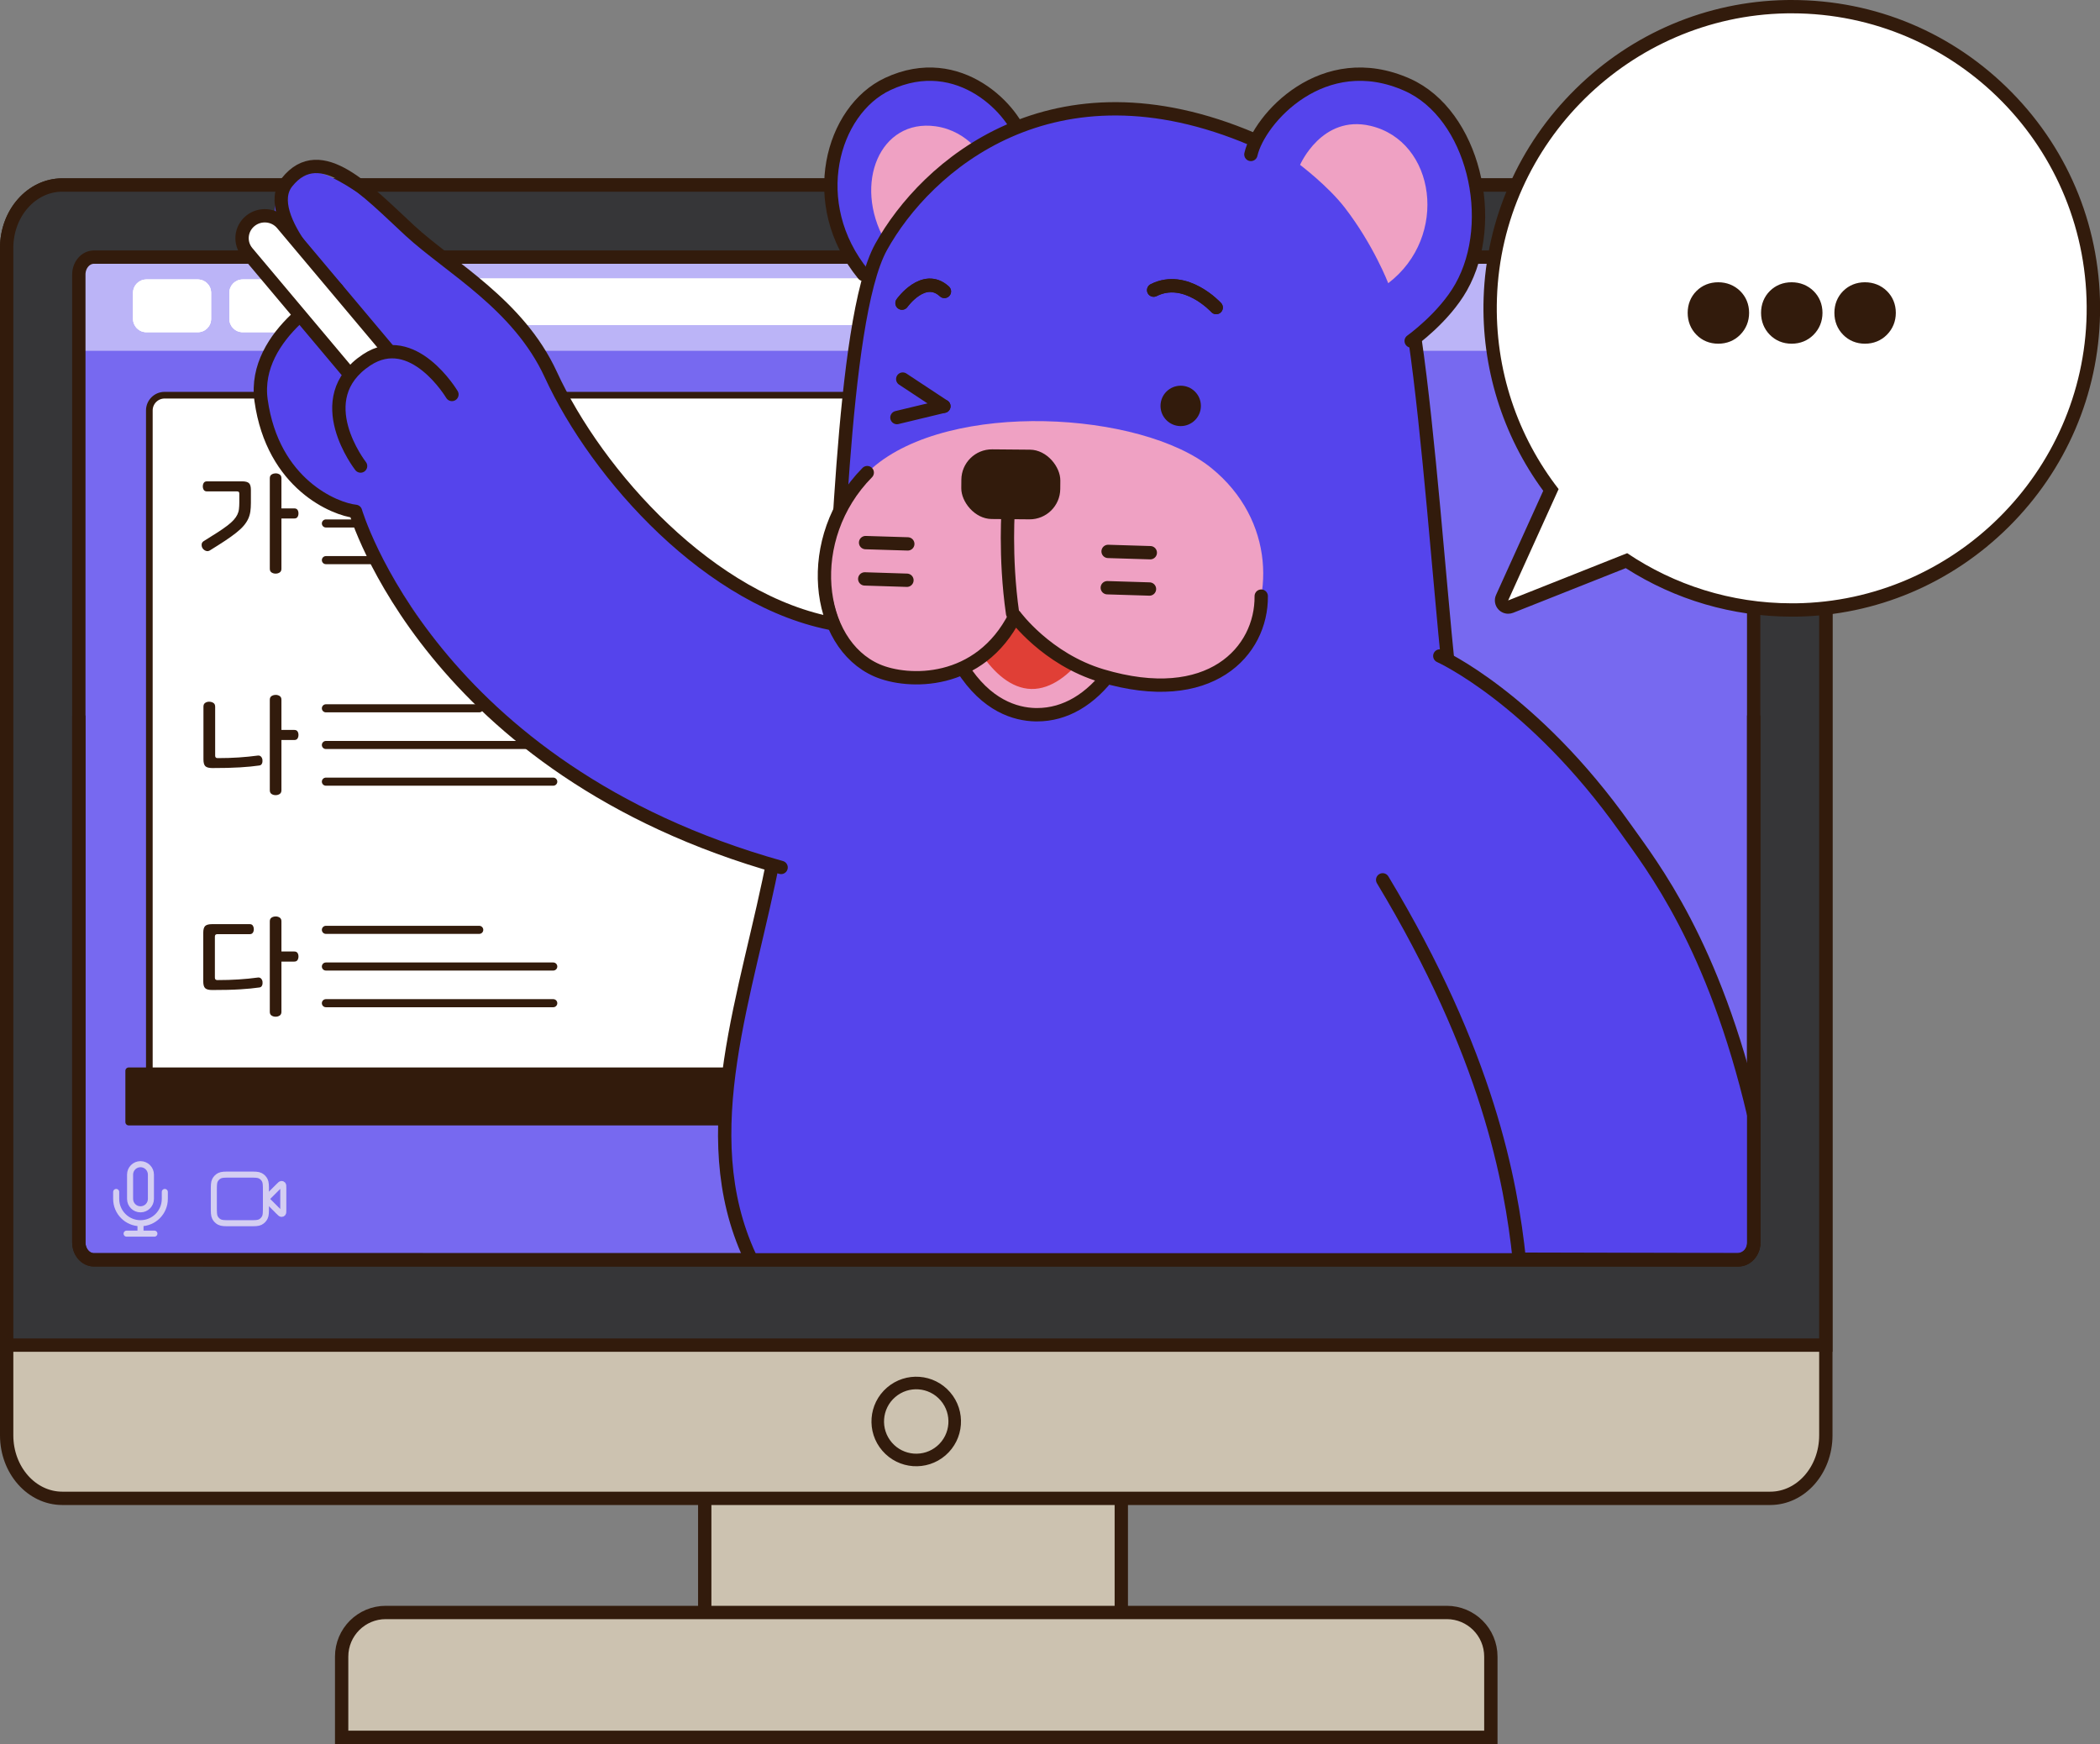 <svg xmlns="http://www.w3.org/2000/svg" xmlns:xlink="http://www.w3.org/1999/xlink" id="Capa_2" data-name="Capa 2" viewBox="0 0 520.01 431.81"><rect x="0" y="0" width="520.01" height="431.81" fill="#808080" stroke="none"/><defs><style>      .cls-1 {        fill: #7769f0;      }      .cls-2 {        fill: #efa1c3;      }      .cls-3 {        fill: #dddafb;      }      .cls-4 {        fill: #d7d7d7;      }      .cls-5, .cls-6 {        fill: #321b0c;      }      .cls-7, .cls-8, .cls-9 {        fill: #fff;      }      .cls-10 {        stroke-width: 3.11px;      }      .cls-10, .cls-8, .cls-11, .cls-12, .cls-13, .cls-14, .cls-15, .cls-16, .cls-6, .cls-17, .cls-18, .cls-9 {        stroke: #321b0c;      }      .cls-10, .cls-11, .cls-12 {        fill: #ccc2b0;      }      .cls-10, .cls-11, .cls-12, .cls-19, .cls-13, .cls-14, .cls-15 {        stroke-miterlimit: 10;      }      .cls-20 {        fill: #bbb4f7;      }      .cls-8, .cls-12, .cls-13, .cls-14, .cls-16, .cls-17 {        stroke-width: 3.3px;      }      .cls-8, .cls-21, .cls-16, .cls-6, .cls-22, .cls-17, .cls-18, .cls-9 {        stroke-linecap: round;        stroke-linejoin: round;      }      .cls-11 {        stroke-width: 3.3px;      }      .cls-23 {        fill: #fbfbfb;      }      .cls-24 {        clip-path: url(#clippath-1);      }      .cls-25 {        fill: #f2f2f2;      }      .cls-19 {        fill: #e03f36;        stroke: #e03f36;      }      .cls-21 {        stroke-width: 1.5px;      }      .cls-21, .cls-14, .cls-15, .cls-22, .cls-17, .cls-18 {        fill: none;      }      .cls-21, .cls-22 {        stroke: #d4cef2;      }      .cls-13 {        fill: #363638;      }      .cls-26, .cls-16 {        fill: #5544ec;      }      .cls-15, .cls-18 {        stroke-width: 2px;      }      .cls-6, .cls-9 {        stroke-width: 1.65px;      }      .cls-22 {        stroke-width: 1.38px;      }      .cls-27 {        fill: #ccc2b0;      }      .cls-28 {        clip-path: url(#clippath);      }    </style><clipPath id="clippath"><path class="cls-15" d="M434.25,67.97v239.65c0,2.38-1.68,4.31-3.75,4.31H23.27c-2.07,0-3.75-1.93-3.75-4.31V67.97c0-2.38,1.68-4.31,3.75-4.31h407.24c2.07,0,3.75,1.93,3.75,4.31Z"></path></clipPath><clipPath id="clippath-1"><path class="cls-25" d="M14.55,304.02c0,3.96,3.92,7.17,8.76,7.17h405.39c4.84,0,8.76-3.21,8.76-7.17V71.09c0-3.96-3.92-7.17-8.76-7.17H23.31c-4.84,0-8.76,3.21-8.76,7.17v232.93Z"></path></clipPath></defs><g id="Escenas"><g><g><g><rect class="cls-27" x="174.51" y="333.04" width="103.15" height="75.91"></rect><path class="cls-27" d="M369.17,430.16H84.6v-19.99c0-6.03,4.89-10.92,10.92-10.92h262.73c6.03,0,10.92,4.89,10.92,10.92v19.99Z"></path></g><g><rect class="cls-11" x="174.51" y="333.04" width="103.15" height="75.91"></rect><path class="cls-11" d="M369.17,430.16H84.6v-19.99c0-6.03,4.89-10.92,10.92-10.92h262.73c6.03,0,10.92,4.89,10.92,10.92v19.99Z"></path></g></g><g><path class="cls-12" d="M452.12,61.4v293.99c0,8.62-6.17,15.6-13.78,15.6H15.43c-7.61,0-13.78-6.99-13.78-15.6V61.4c0-8.62,6.17-15.6,13.78-15.6h422.9c.21,0,.41,0,.61.02.15,0,.3.02.45.03h.02c.11,0,.21.02.32.04.18.02.35.04.53.07.12.02.23.04.35.06.05,0,.11.02.17.03.11.02.22.04.34.07,6.28,1.45,11.01,7.74,11.01,15.28Z"></path><circle class="cls-10" cx="226.88" cy="351.97" r="9.53" transform="translate(-174.81 233.63) rotate(-40.78)"></circle><path class="cls-13" d="M441.11,46.12c-.11-.03-.22-.05-.34-.07-.05-.01-.11-.02-.17-.03-.12-.03-.23-.05-.35-.06-.18-.03-.35-.05-.53-.07-.11-.02-.21-.03-.32-.03h-.02c-.15-.02-.3-.02-.45-.03-.2-.01-.41-.02-.61-.02H15.43c-7.61,0-13.78,6.97-13.78,15.57v271.67h450.47V61.37c0-7.52-4.72-13.8-11.01-15.25Z"></path><g><g class="cls-28"><g><path class="cls-25" d="M14.55,304.02c0,3.96,3.92,7.17,8.76,7.17h405.39c4.84,0,8.76-3.21,8.76-7.17V71.09c0-3.96-3.92-7.17-8.76-7.17H23.31c-4.84,0-8.76,3.21-8.76,7.17v232.93Z"></path><g class="cls-24"><path class="cls-1" d="M16.52,62.27h418.96c1.09,0,1.97.88,1.97,1.97v246.91c0,1.09-.88,1.97-1.97,1.97H16.52c-1.09,0-1.97-.88-1.97-1.97V64.24c0-1.09.88-1.97,1.97-1.97Z"></path><g><rect class="cls-4" x="27.53" y="63.66" width="397.26" height="22.21"></rect><rect class="cls-20" x="14.37" y="62.48" width="424.68" height="24.38"></rect><g><g><g><g><circle class="cls-23" cx="412.03" cy="76.18" r="4.52"></circle><circle class="cls-23" cx="412.03" cy="76.18" r="4.52"></circle></g><g><path class="cls-23" d="M393.88,75.73c0,2.5,2.03,4.52,4.52,4.52,2.5,0,4.07-1.57,4.07-4.07,0-2.5-1.57-4.98-4.07-4.98-2.5,0-4.52,2.03-4.52,4.52Z"></path><path class="cls-23" d="M393.88,75.73c0,2.5,2.03,4.52,4.52,4.52,2.5,0,4.07-1.57,4.07-4.07,0-2.5-1.57-4.98-4.07-4.98-2.5,0-4.52,2.03-4.52,4.52Z"></path></g><g><path class="cls-23" d="M379.79,75.73c0,2.5,2.03,4.52,4.52,4.52,2.5,0,4.07-1.57,4.07-4.07s-1.57-4.98-4.07-4.98c-2.5,0-4.52,2.03-4.52,4.52Z"></path><path class="cls-23" d="M379.79,75.73c0,2.5,2.03,4.52,4.52,4.52,2.5,0,4.07-1.57,4.07-4.07s-1.57-4.98-4.07-4.98c-2.5,0-4.52,2.03-4.52,4.52Z"></path></g></g><g><path class="cls-23" d="M321.94,69.2h7.41c1.56,0,2.82,1.26,2.82,2.82v7.41c0,1.56-1.26,2.82-2.82,2.82h-7.41c-1.56,0-2.82-1.26-2.82-2.82v-7.41c0-1.56,1.26-2.82,2.82-2.82Z"></path><path class="cls-23" d="M321.94,69.2h7.41c1.56,0,2.82,1.26,2.82,2.82v7.41c0,1.56-1.26,2.82-2.82,2.82h-7.41c-1.56,0-2.82-1.26-2.82-2.82v-7.41c0-1.56,1.26-2.82,2.82-2.82Z"></path></g><g><path class="cls-23" d="M298.95,69.2h12.75c1.82,0,3.29,1.47,3.29,3.29v6.47c0,1.82-1.47,3.29-3.29,3.29h-12.74c-1.82,0-3.29-1.47-3.29-3.29v-6.47c0-1.82,1.47-3.29,3.29-3.29Z"></path><path class="cls-23" d="M298.95,69.2h12.75c1.82,0,3.29,1.47,3.29,3.29v6.47c0,1.82-1.47,3.29-3.29,3.29h-12.74c-1.82,0-3.29-1.47-3.29-3.29v-6.47c0-1.82,1.47-3.29,3.29-3.29Z"></path></g><g><g><path class="cls-23" d="M60.08,69.2h12.75c1.82,0,3.29,1.47,3.29,3.29v6.47c0,1.82-1.47,3.29-3.29,3.29h-12.74c-1.82,0-3.29-1.47-3.29-3.29v-6.47c0-1.82,1.47-3.29,3.29-3.29Z"></path><path class="cls-23" d="M60.08,69.2h12.75c1.82,0,3.29,1.47,3.29,3.29v6.47c0,1.82-1.47,3.29-3.29,3.29h-12.74c-1.82,0-3.29-1.47-3.29-3.29v-6.47c0-1.82,1.47-3.29,3.29-3.29Z"></path></g><g><path class="cls-23" d="M36.23,69.2h12.75c1.82,0,3.29,1.47,3.29,3.29v6.47c0,1.82-1.47,3.29-3.29,3.29h-12.74c-1.82,0-3.29-1.47-3.29-3.29v-6.47c0-1.82,1.47-3.29,3.29-3.29Z"></path><path class="cls-23" d="M36.23,69.2h12.75c1.82,0,3.29,1.47,3.29,3.29v6.47c0,1.82-1.47,3.29-3.29,3.29h-12.74c-1.82,0-3.29-1.47-3.29-3.29v-6.47c0-1.82,1.47-3.29,3.29-3.29Z"></path></g></g><g><rect class="cls-23" x="98.68" y="68.97" width="187.94" height="11.52" rx="3.29" ry="3.29"></rect><rect class="cls-23" x="98.68" y="68.97" width="187.94" height="11.52" rx="3.29" ry="3.29"></rect></g></g><g><g><circle class="cls-3" cx="412.03" cy="76.18" r="4.52"></circle><path class="cls-3" d="M393.88,75.73c0,2.5,2.03,4.52,4.52,4.52,2.5,0,4.07-1.57,4.07-4.07,0-2.5-1.57-4.98-4.07-4.98-2.5,0-4.52,2.03-4.52,4.52Z"></path><path class="cls-3" d="M379.79,75.73c0,2.5,2.03,4.52,4.52,4.52,2.5,0,4.07-1.57,4.07-4.07s-1.57-4.98-4.07-4.98c-2.5,0-4.52,2.03-4.52,4.52Z"></path></g><path class="cls-7" d="M321.94,69.2h7.41c1.56,0,2.82,1.26,2.82,2.82v7.41c0,1.56-1.26,2.82-2.82,2.82h-7.41c-1.56,0-2.82-1.26-2.82-2.82v-7.41c0-1.56,1.26-2.82,2.82-2.82Z"></path><path class="cls-7" d="M298.95,69.2h12.75c1.82,0,3.29,1.47,3.29,3.29v6.47c0,1.82-1.47,3.29-3.29,3.29h-12.74c-1.82,0-3.29-1.47-3.29-3.29v-6.47c0-1.82,1.47-3.29,3.29-3.29Z"></path><g><path class="cls-7" d="M60.08,69.2h12.75c1.82,0,3.29,1.47,3.29,3.29v6.47c0,1.82-1.47,3.29-3.29,3.29h-12.74c-1.82,0-3.29-1.47-3.29-3.29v-6.47c0-1.82,1.47-3.29,3.29-3.29Z"></path><path class="cls-7" d="M36.23,69.2h12.75c1.82,0,3.29,1.47,3.29,3.29v6.47c0,1.82-1.47,3.29-3.29,3.29h-12.74c-1.82,0-3.29-1.47-3.29-3.29v-6.47c0-1.82,1.47-3.29,3.29-3.29Z"></path></g><rect class="cls-7" x="98.68" y="68.97" width="187.94" height="11.52" rx="3.29" ry="3.29"></rect></g></g><g><g><path id="mic" class="cls-21" d="M40.81,295.13v1.72c0,3.33-2.7,6.02-6.02,6.02M28.77,295.13v1.72c0,3.33,2.7,6.02,6.02,6.02M34.79,302.87v2.58M31.35,305.45h6.88M34.79,299.43c-1.43,0-2.58-1.16-2.58-2.58v-6.02c0-1.43,1.16-2.58,2.58-2.58s2.58,1.16,2.58,2.58v6.02c0,1.43-1.16,2.58-2.58,2.58Z"></path><g id="camera"><path class="cls-21" d="M70.15,294.21c0-.52,0-.78-.1-.9-.09-.1-.22-.16-.36-.15-.16.01-.34.2-.71.57l-3.13,3.13,3.13,3.13c.37.37.55.55.71.57.14.01.27-.04.36-.15.1-.12.1-.38.1-.9v-5.28Z"></path><path class="cls-21" d="M52.95,294.96c0-1.45,0-2.17.28-2.72.25-.49.64-.88,1.13-1.13.55-.28,1.27-.28,2.72-.28h4.64c1.45,0,2.17,0,2.72.28.49.25.88.64,1.13,1.13.28.55.28,1.27.28,2.72v3.78c0,1.45,0,2.17-.28,2.72-.25.49-.64.88-1.13,1.13-.55.28-1.27.28-2.72.28h-4.64c-1.45,0-2.17,0-2.72-.28-.49-.25-.88-.64-1.13-1.13-.28-.55-.28-1.27-.28-2.72v-3.78Z"></path></g></g><path id="log_out" data-name="log out" class="cls-21" d="M418.46,301.63l4.78-4.78M423.23,296.85l-4.78-4.78M423.23,296.85h-11.47M411.76,288.25h-1.15c-1.61,0-2.41,0-3.02.31-.54.27-.98.71-1.25,1.25-.31.61-.31,1.42-.31,3.02v8.03c0,1.61,0,2.41.31,3.02.27.54.71.98,1.25,1.25.61.31,1.42.31,3.02.31h1.15"></path><g><path class="cls-21" d="M228.67,296.74l-3.82-3.82M224.85,292.92l-3.82,3.82M224.85,292.92v7.65M220.84,305.34h8.03c1.61,0,2.41,0,3.02-.31.54-.27.98-.71,1.25-1.25.31-.61.31-1.42.31-3.02v-8.03c0-1.61,0-2.41-.31-3.02-.27-.54-.71-.98-1.25-1.25-.61-.31-1.42-.31-3.02-.31h-8.03c-1.61,0-2.41,0-3.02.31-.54.27-.98.71-1.25,1.25-.31.61-.31,1.42-.31,3.02v8.03c0,1.61,0,2.41.31,3.02.27.54.71.98,1.25,1.25.61.31,1.42.31,3.02.31Z"></path><path class="cls-21" d="M189.69,292.56c0-1.55,0-2.32.3-2.91.27-.52.69-.94,1.21-1.21.59-.3,1.37-.3,2.91-.3h7.74c1.55,0,2.32,0,2.91.3.52.27.94.69,1.21,1.21.3.59.3,1.37.3,2.91v5.25c0,1.29,0,1.93-.21,2.44-.28.68-.82,1.22-1.5,1.5-.51.21-1.15.21-2.44.21-.45,0-.68,0-.88.05-.28.07-.54.2-.76.38-.16.14-.3.32-.57.68l-1.35,1.79c-.2.27-.3.4-.42.45-.11.04-.23.04-.33,0-.12-.05-.22-.18-.42-.45l-1.35-1.79c-.27-.36-.41-.54-.57-.68-.22-.18-.48-.31-.76-.38-.21-.05-.43-.05-.88-.05-1.29,0-1.93,0-2.44-.21-.68-.28-1.22-.82-1.5-1.5-.21-.51-.21-1.15-.21-2.44v-5.25Z"></path><path class="cls-22" d="M248.27,298.69s1.29,1.72,3.44,1.72,3.44-1.72,3.44-1.72M254.29,294.38h0M249.13,294.38h0M260.32,296.97c0,4.75-3.85,8.6-8.6,8.6s-8.6-3.85-8.6-8.6,3.85-8.6,8.6-8.6,8.6,3.85,8.6,8.6ZM254.72,294.38c0,.24-.19.43-.43.43s-.43-.19-.43-.43.19-.43.43-.43.43.19.43.43ZM249.56,294.38c0,.24-.19.43-.43.43s-.43-.19-.43-.43.19-.43.43-.43.43.19.43.43Z"></path></g></g></g></g></g></g><path class="cls-15" d="M434.25,67.97v239.65c0,2.38-1.68,4.31-3.75,4.31H23.27c-2.07,0-3.75-1.93-3.75-4.31V67.97c0-2.38,1.68-4.31,3.75-4.31h407.24c2.07,0,3.75,1.93,3.75,4.31Z"></path></g><path class="cls-14" d="M434.25,67.97v239.65c0,2.38-1.68,4.31-3.75,4.31H23.27c-2.07,0-3.75-1.93-3.75-4.31V67.97c0-2.38,1.68-4.31,3.75-4.31h407.24c2.07,0,3.75,1.93,3.75,4.31Z"></path><g><g><path class="cls-9" d="M40.76,97.85h304.97c2.08,0,3.77,1.69,3.77,3.77v173.85H36.98V101.62c0-2.08,1.69-3.77,3.77-3.77Z"></path><rect class="cls-6" x="31.87" y="265.13" width="322.74" height="12.7"></rect></g><g><g><g><line class="cls-18" x1="80.7" y1="120.53" x2="118.67" y2="120.53"></line><line class="cls-18" x1="80.7" y1="129.61" x2="137" y2="129.61"></line><line class="cls-18" x1="80.7" y1="138.69" x2="137" y2="138.69"></line></g><path class="cls-5" d="M59.92,119.18c.84,0,1.42.15,1.74.46.32.31.47.87.47,1.69v3.19c0,.8-.05,1.53-.14,2.17-.1.64-.28,1.25-.55,1.82-.27.57-.64,1.13-1.11,1.68-.47.55-1.08,1.12-1.84,1.72-.76.6-1.67,1.26-2.74,1.97-1.07.71-2.34,1.51-3.79,2.41-.33.19-.65.23-.98.1-.33-.12-.58-.32-.78-.59-.19-.27-.28-.58-.27-.95,0-.36.18-.65.5-.86,1.34-.82,2.49-1.55,3.45-2.17.96-.62,1.77-1.19,2.43-1.69s1.18-.98,1.57-1.41c.38-.43.68-.86.89-1.29s.35-.89.4-1.38c.06-.49.09-1.04.09-1.65v-2.15c0-.21-.04-.36-.13-.45-.09-.09-.24-.13-.47-.13h-7.41c-.36,0-.63-.12-.79-.37-.16-.25-.24-.54-.24-.86,0-.34.08-.64.24-.89s.43-.37.79-.37h8.67ZM68.25,117.2c.38,0,.72.1,1.01.29.29.19.43.5.43.92v7.47h3.16c.38,0,.66.12.82.36s.24.53.24.88-.08.64-.24.89-.44.37-.82.37h-3.16v12.44c0,.42-.14.73-.43.92-.29.19-.62.29-1.01.29s-.72-.1-1.01-.29c-.29-.19-.43-.5-.43-.92v-22.4c0-.42.14-.73.43-.92.29-.19.62-.29,1.01-.29Z"></path></g><g><g><line class="cls-18" x1="80.7" y1="175.38" x2="118.67" y2="175.38"></line><line class="cls-18" x1="80.7" y1="184.46" x2="137" y2="184.46"></line><line class="cls-18" x1="80.7" y1="193.54" x2="137" y2="193.54"></line></g><path class="cls-5" d="M51.82,173.75c.38,0,.72.1,1.02.29.3.19.44.51.44.95v12.12c0,.4.2.6.6.6,1.86,0,3.59-.05,5.21-.16,1.62-.11,3.2-.26,4.75-.47.33-.04.59.05.79.26.2.21.32.48.36.8.04.34,0,.66-.13.93-.12.28-.35.44-.67.47-.67.1-1.39.18-2.17.26-.78.08-1.63.14-2.57.2s-1.97.1-3.1.13c-1.13.03-2.38.04-3.76.04-.84,0-1.42-.15-1.74-.46-.32-.31-.47-.87-.47-1.69v-13.04c0-.44.14-.76.43-.95.29-.19.62-.29,1.01-.29ZM68.25,172.05c.38,0,.72.1,1.01.29.29.19.43.5.43.92v7.47h3.16c.38,0,.66.12.82.36s.24.53.24.88-.08.64-.24.89-.44.37-.82.37h-3.16v12.44c0,.42-.14.73-.43.92-.29.19-.62.29-1.01.29s-.72-.1-1.01-.29c-.29-.19-.43-.5-.43-.92v-22.4c0-.42.14-.73.43-.92.29-.19.62-.29,1.01-.29Z"></path></g><g><g><line class="cls-18" x1="80.7" y1="230.23" x2="118.67" y2="230.23"></line><line class="cls-18" x1="80.7" y1="239.31" x2="137" y2="239.31"></line><line class="cls-18" x1="80.7" y1="248.39" x2="137" y2="248.39"></line></g><path class="cls-5" d="M62.61,229.2c.16.25.24.55.24.89,0,.33-.08.61-.24.85-.16.24-.42.36-.76.36h-8.04c-.4,0-.6.2-.6.6v10.17c0,.4.2.6.6.6,1.9,0,3.66-.05,5.28-.16,1.63-.1,3.22-.26,4.77-.47.33-.04.59.05.79.26.2.21.32.48.36.8.04.34,0,.66-.13.93-.12.28-.35.44-.67.47-.67.1-1.39.18-2.17.26-.78.08-1.63.14-2.57.2-.94.06-1.98.1-3.12.13s-2.41.04-3.81.04c-.84,0-1.42-.15-1.74-.46-.32-.31-.47-.87-.47-1.69v-12.01c0-.82.16-1.39.47-1.69.32-.31.9-.46,1.74-.46h9.31c.34,0,.6.12.76.37ZM68.25,226.91c.38,0,.72.1,1.01.29.29.19.43.5.43.92v7.47h3.16c.38,0,.66.12.82.36s.24.53.24.88-.08.64-.24.89-.44.37-.82.37h-3.16v12.44c0,.42-.14.73-.43.92-.29.19-.62.29-1.01.29s-.72-.1-1.01-.29c-.29-.19-.43-.5-.43-.92v-22.4c0-.42.14-.73.43-.92.29-.19.62-.29,1.01-.29Z"></path></g></g></g><g><g><path class="cls-16" d="M213.79,67.94c-14.32-17.52-7.81-40.65,6.03-47.14,17.79-8.33,31.62,6.76,33.45,14.25"></path><path class="cls-2" d="M219.1,59.54c-7.92-14.17-1.14-30.18,12.58-28.27,8.31,1.16,12.13,8.23,12.13,8.23,0,0-7.04,3.59-11.45,7.88-7.62,7.4-13.25,12.16-13.25,12.16Z"></path></g><path class="cls-26" d="M186.67,311.78h189.54c3.48-7.88,5.69-16.3,6.32-24.94,1.13-15.55-2.39-31.33-5.51-46.48-4.83-23.45-11.47-46.49-18.04-69.5-4.77-16.71-3.56-92.49-15.8-109.35-31.14-42.89-103.58-46.31-125-.37-8.81,18.89-9.73,93.02-14.5,109.72-12.81,44.76-27.32,99.38-22.9,122.04,1.27,6.53,3.26,12.86,5.9,18.87Z"></path><g><path class="cls-26" d="M317.31,26.15c-5.01,5.03-7.09,10.32-7.09,10.32,0,0,19.61,18,36.97,50.08,0,0,14.58-11.85,17.33-21.85,4.55-16.53-.47-42.21-23.64-46.01-15.96-2.62-23.57,7.47-23.57,7.47Z"></path><path class="cls-2" d="M343.76,70.12c15.12-11.52,11.75-35.2-4.43-38.97-12.03-2.8-17.4,9.67-17.4,9.67,0,0,6.91,5.22,11.04,10.56,7.13,9.22,10.79,18.74,10.79,18.74Z"></path><path class="cls-17" d="M349.44,84.43s8.09-5.75,12.36-13.3c9.28-16.39,3.01-42.83-13.27-50.12-20.93-9.37-36.8,8.47-38.78,17.23"></path></g><path class="cls-17" d="M358.62,165.01c-2-19.14-4.91-58.3-8.25-81.06"></path><path class="cls-17" d="M203.67,170.87c-3,12.04-8,24.04-10,37.04,0,1-2,3-2,4-6.39,33.8-20.3,68.43-5.97,99.28"></path><path class="cls-17" d="M310.23,34.49c-49.53-21.1-81.01,6.68-92.05,26.66-10.09,18.23-10.69,90.19-12.95,106.52"></path><g><path class="cls-26" d="M88.03,126.61s-20.72-4.76-23.57-30.65c-1.85-16.77,16.41-22.38,16.41-22.38,0,0-6.51-7.23-10.3-14.04-3.21-5.78-4.63-10.72,3.46-16.38,5-3.5,16.67,5.7,29.24,15.52,12.28,9.58,25.49,19.65,28.75,26.45,18.35,38.27,44.87,62.48,73.2,68.63,12.74,2.77,4.52,61.87-13.77,60.28-20.42-1.78-43.45-18.8-63.32-33.88-22.73-17.25-40.11-53.55-40.11-53.55Z"></path><g><path class="cls-17" d="M193.42,214.78c-86.82-24.29-105.39-88.17-105.39-88.17-5.02-.51-20.47-6.66-23.38-27.48-2.33-16.71,18.81-27.54,18.81-27.54,0,0-19.14-18.01-12.39-26.47,8.34-10.45,19.93,2.3,30.43,11.99,9.92,9.15,26.85,18.19,34.88,35.61,11.52,25.01,39.66,56.44,70.58,61.86"></path><path class="cls-8" d="M95.34,99.22c1.07-.11,2.11-.52,3-1.24,2.39-1.95,2.73-5.43.76-7.78l-29.22-34.78c-1.97-2.35-5.51-2.67-7.9-.72-2.39,1.95-2.73,5.43-.76,7.78l29.22,34.78c1.24,1.48,3.1,2.15,4.9,1.97Z"></path><path class="cls-16" d="M89.29,115.39s-13.04-16.65,1.49-26.27c11.51-7.62,21.13,8.55,21.13,8.55"></path></g></g><g><g><g><path class="cls-2" d="M256.39,176.97c-4.96-.11-12.14-2.23-18.13-11.69-3.18-5.03-5.27-10.95-5.18-14.74.1-4.33,3.04-8.37,8.09-11.1,4.25-2.3,9.75-3.57,15.49-3.57.3,0,.6,0,.9.01,6.07.14,11.83,1.66,16.2,4.29,4.91,2.96,7.68,7.13,7.58,11.46-.08,3.78-2.55,9.64-6.13,14.57-5.12,7.05-11.48,10.77-18.38,10.77h-.43Z"></path><path class="cls-5" d="M256.66,137.52c.29,0,.57,0,.86,0,5.79.13,11.26,1.57,15.39,4.06,4.39,2.64,6.86,6.29,6.78,10-.08,3.42-2.47,9.03-5.81,13.64-4.8,6.61-10.69,10.09-17.05,10.09-.13,0-.26,0-.39,0-4.56-.1-11.17-2.08-16.77-10.92-2.98-4.7-5-10.38-4.93-13.82.08-3.72,2.72-7.25,7.22-9.69,4.03-2.18,9.22-3.37,14.7-3.37M256.66,134.22h0c-6.01,0-11.79,1.34-16.27,3.77-5.58,3.02-8.84,7.58-8.95,12.52-.09,4.09,2.09,10.39,5.44,15.66,6.38,10.07,14.11,12.33,19.48,12.45.16,0,.31,0,.47,0,7.46,0,14.28-3.96,19.72-11.45,3.76-5.18,6.35-11.41,6.44-15.5.11-4.93-2.94-9.64-8.38-12.91-4.62-2.78-10.66-4.38-17.02-4.53-.31,0-.62-.01-.94-.01h0Z"></path></g><path class="cls-19" d="M273.28,150.45c-.12,5.16-8.41,19.86-17.91,19.64-9.5-.21-16.63-15.26-16.52-20.42.12-5.16,7.92-9.18,17.43-8.96,9.5.21,17.12,4.57,17,9.74Z"></path></g><path class="cls-2" d="M251.34,152.52c-4.94,14.73-37.61,27.74-45-3.57-1.88-7.97-3.31-21.67,9.62-33.03,19.24-16.89,66.63-14.11,83.98-.05,15.9,12.88,15.8,33.34,6.56,44.95-9.19,11.55-34.64,15.21-55.16-8.3Z"></path><path class="cls-17" d="M312.31,147.6c.15,13.66-12.66,27.72-39.49,19.7-13.69-4.09-21.49-14.79-21.49-14.79-8.75,17.29-26.55,16.79-34.16,13.48-15.27-6.63-18.41-32.79-2.42-48.97"></path><path class="cls-17" d="M249.72,125.11s-1.02,12.56,1.02,26.76"></path><rect class="cls-5" x="238.05" y="111.29" width="24.51" height="17.25" rx="7.58" ry="7.58" transform="translate(1.05 -2.17) rotate(.5)"></rect><g><line class="cls-17" x1="214.34" y1="134.35" x2="224.79" y2="134.67"></line><line class="cls-17" x1="214.13" y1="143.34" x2="224.58" y2="143.67"></line><line class="cls-17" x1="284.84" y1="136.85" x2="274.39" y2="136.53"></line><line class="cls-17" x1="284.64" y1="145.84" x2="274.19" y2="145.52"></line></g></g><g><g><g><path class="cls-17" d="M223.36,75.05s5.39-7.59,10.5-2.89"></path><path class="cls-17" d="M301.16,76.15s-7.56-8.3-15.49-4.31"></path></g><g><path class="cls-17" d="M223.36,75.05s5.39-7.59,10.5-2.89"></path><path class="cls-17" d="M301.16,76.15s-7.56-8.3-15.49-4.31"></path></g></g><g><circle class="cls-5" cx="292.37" cy="100.5" r="5"></circle><g><path class="cls-17" d="M233.73,100.59l-10.19-6.73,10.19,6.73Z"></path><line class="cls-17" x1="233.73" y1="100.59" x2="222.1" y2="103.39"></line></g></g></g><path class="cls-16" d="M342.38,217.85c26,43.17,31.75,74.43,33.83,93.93l53.91.13c2.3,0,4.17-1.86,4.17-4.16v-31.67c-9.96-42.44-25.1-61.54-31.85-71.06-22.89-32.26-45.91-42.6-45.91-42.6"></path></g><g><g><path class="cls-7" d="M443.67,151.03c-14.63,0-28.76-4.22-40.93-12.21l-28.67,11.38c-.2.08-.4.12-.61.12-.44,0-.88-.18-1.19-.51-.46-.49-.59-1.21-.31-1.82l12.08-26.67c-10.26-13.58-15.58-30.41-15.01-47.52.63-19.09,8.55-37.06,22.28-50.59,13.73-13.53,31.82-21.18,50.92-21.54.49,0,.97-.01,1.45-.01,20.22,0,39.15,7.95,53.31,22.38,14.16,14.43,21.75,33.52,21.36,53.75-.37,19.39-8.21,37.66-22.09,51.46-13.88,13.79-32.2,21.53-51.59,21.78-.33,0-.67,0-1,0Z"></path><path class="cls-5" d="M443.67,3.3c40.8,0,73.8,33.47,73.03,74.46-.74,39.2-32.85,71.11-72.05,71.62-.33,0-.65,0-.98,0-15.09,0-29.1-4.58-40.74-12.41l-29.47,11.7,12.49-27.57c-10.07-12.97-15.87-29.42-15.27-47.25,1.28-38.6,32.97-69.8,71.58-70.54.48,0,.94-.01,1.42-.01M443.67,0c-.49,0-.98,0-1.48.01-19.53.37-38.01,8.19-52.04,22.02-14.04,13.83-22.12,32.19-22.77,51.71-.57,17.16,4.66,34.04,14.76,47.78l-11.68,25.78c-.56,1.23-.31,2.67.62,3.64.64.67,1.5,1.02,2.39,1.02.41,0,.82-.08,1.22-.23l27.88-11.06c12.27,7.86,26.45,12.01,41.12,12.01.34,0,.68,0,1.02,0,19.82-.26,38.55-8.17,52.73-22.26,14.18-14.1,22.2-32.78,22.58-52.6.39-20.68-7.36-40.19-21.84-54.94-14.48-14.75-33.83-22.88-54.49-22.88h0Z"></path></g><g><g><path class="cls-5" d="M425.47,83.75c-1.78,0-3.28-.62-4.46-1.83-1.17-1.2-1.77-2.71-1.77-4.47s.6-3.27,1.78-4.45c1.18-1.18,2.68-1.78,4.45-1.78s3.27.59,4.47,1.77c1.21,1.18,1.83,2.68,1.83,4.46s-.61,3.28-1.81,4.49-2.71,1.81-4.49,1.81Z"></path><path class="cls-5" d="M425.47,72.57c1.41,0,2.59.46,3.54,1.39.95.92,1.42,2.09,1.42,3.5s-.47,2.59-1.42,3.54c-.95.95-2.13,1.42-3.54,1.42s-2.58-.47-3.5-1.42c-.92-.95-1.39-2.13-1.39-3.54s.46-2.58,1.39-3.5c.92-.92,2.09-1.39,3.5-1.39M425.47,69.89c-2.11,0-3.97.75-5.39,2.17-1.42,1.42-2.17,3.29-2.17,5.4s.74,3.97,2.15,5.41c1.42,1.46,3.29,2.23,5.42,2.23s3.99-.76,5.43-2.21,2.21-3.32,2.21-5.43-.77-4-2.23-5.42c-1.44-1.4-3.31-2.15-5.41-2.15h0Z"></path></g><g><path class="cls-5" d="M443.64,83.75c-1.78,0-3.28-.62-4.46-1.83-1.17-1.2-1.77-2.71-1.77-4.47s.6-3.27,1.78-4.45c1.18-1.18,2.68-1.78,4.45-1.78s3.27.59,4.47,1.77c1.21,1.18,1.83,2.68,1.83,4.46s-.61,3.28-1.81,4.49c-1.21,1.2-2.71,1.81-4.49,1.81Z"></path><path class="cls-5" d="M443.64,72.57c1.41,0,2.59.46,3.54,1.39.95.92,1.42,2.09,1.42,3.5s-.47,2.59-1.42,3.54c-.95.95-2.13,1.42-3.54,1.42s-2.58-.47-3.5-1.42c-.92-.95-1.39-2.13-1.39-3.54s.46-2.58,1.39-3.5c.92-.92,2.09-1.39,3.5-1.39M443.64,69.89c-2.11,0-3.97.75-5.39,2.17-1.42,1.42-2.17,3.29-2.17,5.4s.74,3.97,2.15,5.41c1.42,1.46,3.29,2.23,5.42,2.23s3.99-.76,5.43-2.21,2.21-3.32,2.21-5.43-.77-4-2.23-5.42c-1.44-1.4-3.31-2.15-5.41-2.15h0Z"></path></g><g><path class="cls-5" d="M461.8,83.75c-1.78,0-3.28-.62-4.46-1.83-1.17-1.2-1.77-2.71-1.77-4.47s.6-3.27,1.78-4.45c1.18-1.18,2.68-1.78,4.45-1.78s3.27.59,4.47,1.77c1.21,1.18,1.83,2.68,1.83,4.46s-.61,3.28-1.81,4.49-2.71,1.81-4.49,1.81Z"></path><path class="cls-5" d="M461.8,72.57c1.41,0,2.59.46,3.54,1.39.95.92,1.42,2.09,1.42,3.5s-.47,2.59-1.42,3.54c-.95.95-2.13,1.42-3.54,1.42s-2.58-.47-3.5-1.42-1.39-2.13-1.39-3.54.46-2.58,1.39-3.5c.92-.92,2.09-1.39,3.5-1.39M461.8,69.89c-2.11,0-3.97.75-5.39,2.17-1.42,1.42-2.17,3.29-2.17,5.4s.74,3.97,2.15,5.41c1.42,1.46,3.3,2.23,5.42,2.23s3.99-.76,5.43-2.21,2.21-3.32,2.21-5.43-.77-4-2.23-5.42c-1.44-1.4-3.31-2.15-5.41-2.15h0Z"></path></g></g></g><path class="cls-14" d="M19.52,177.15v130.48c0,2.38,1.68,4.31,3.75,4.31h407.24c2.07,0,3.75-1.93,3.75-4.31v-130.48"></path></g></g></g></svg>